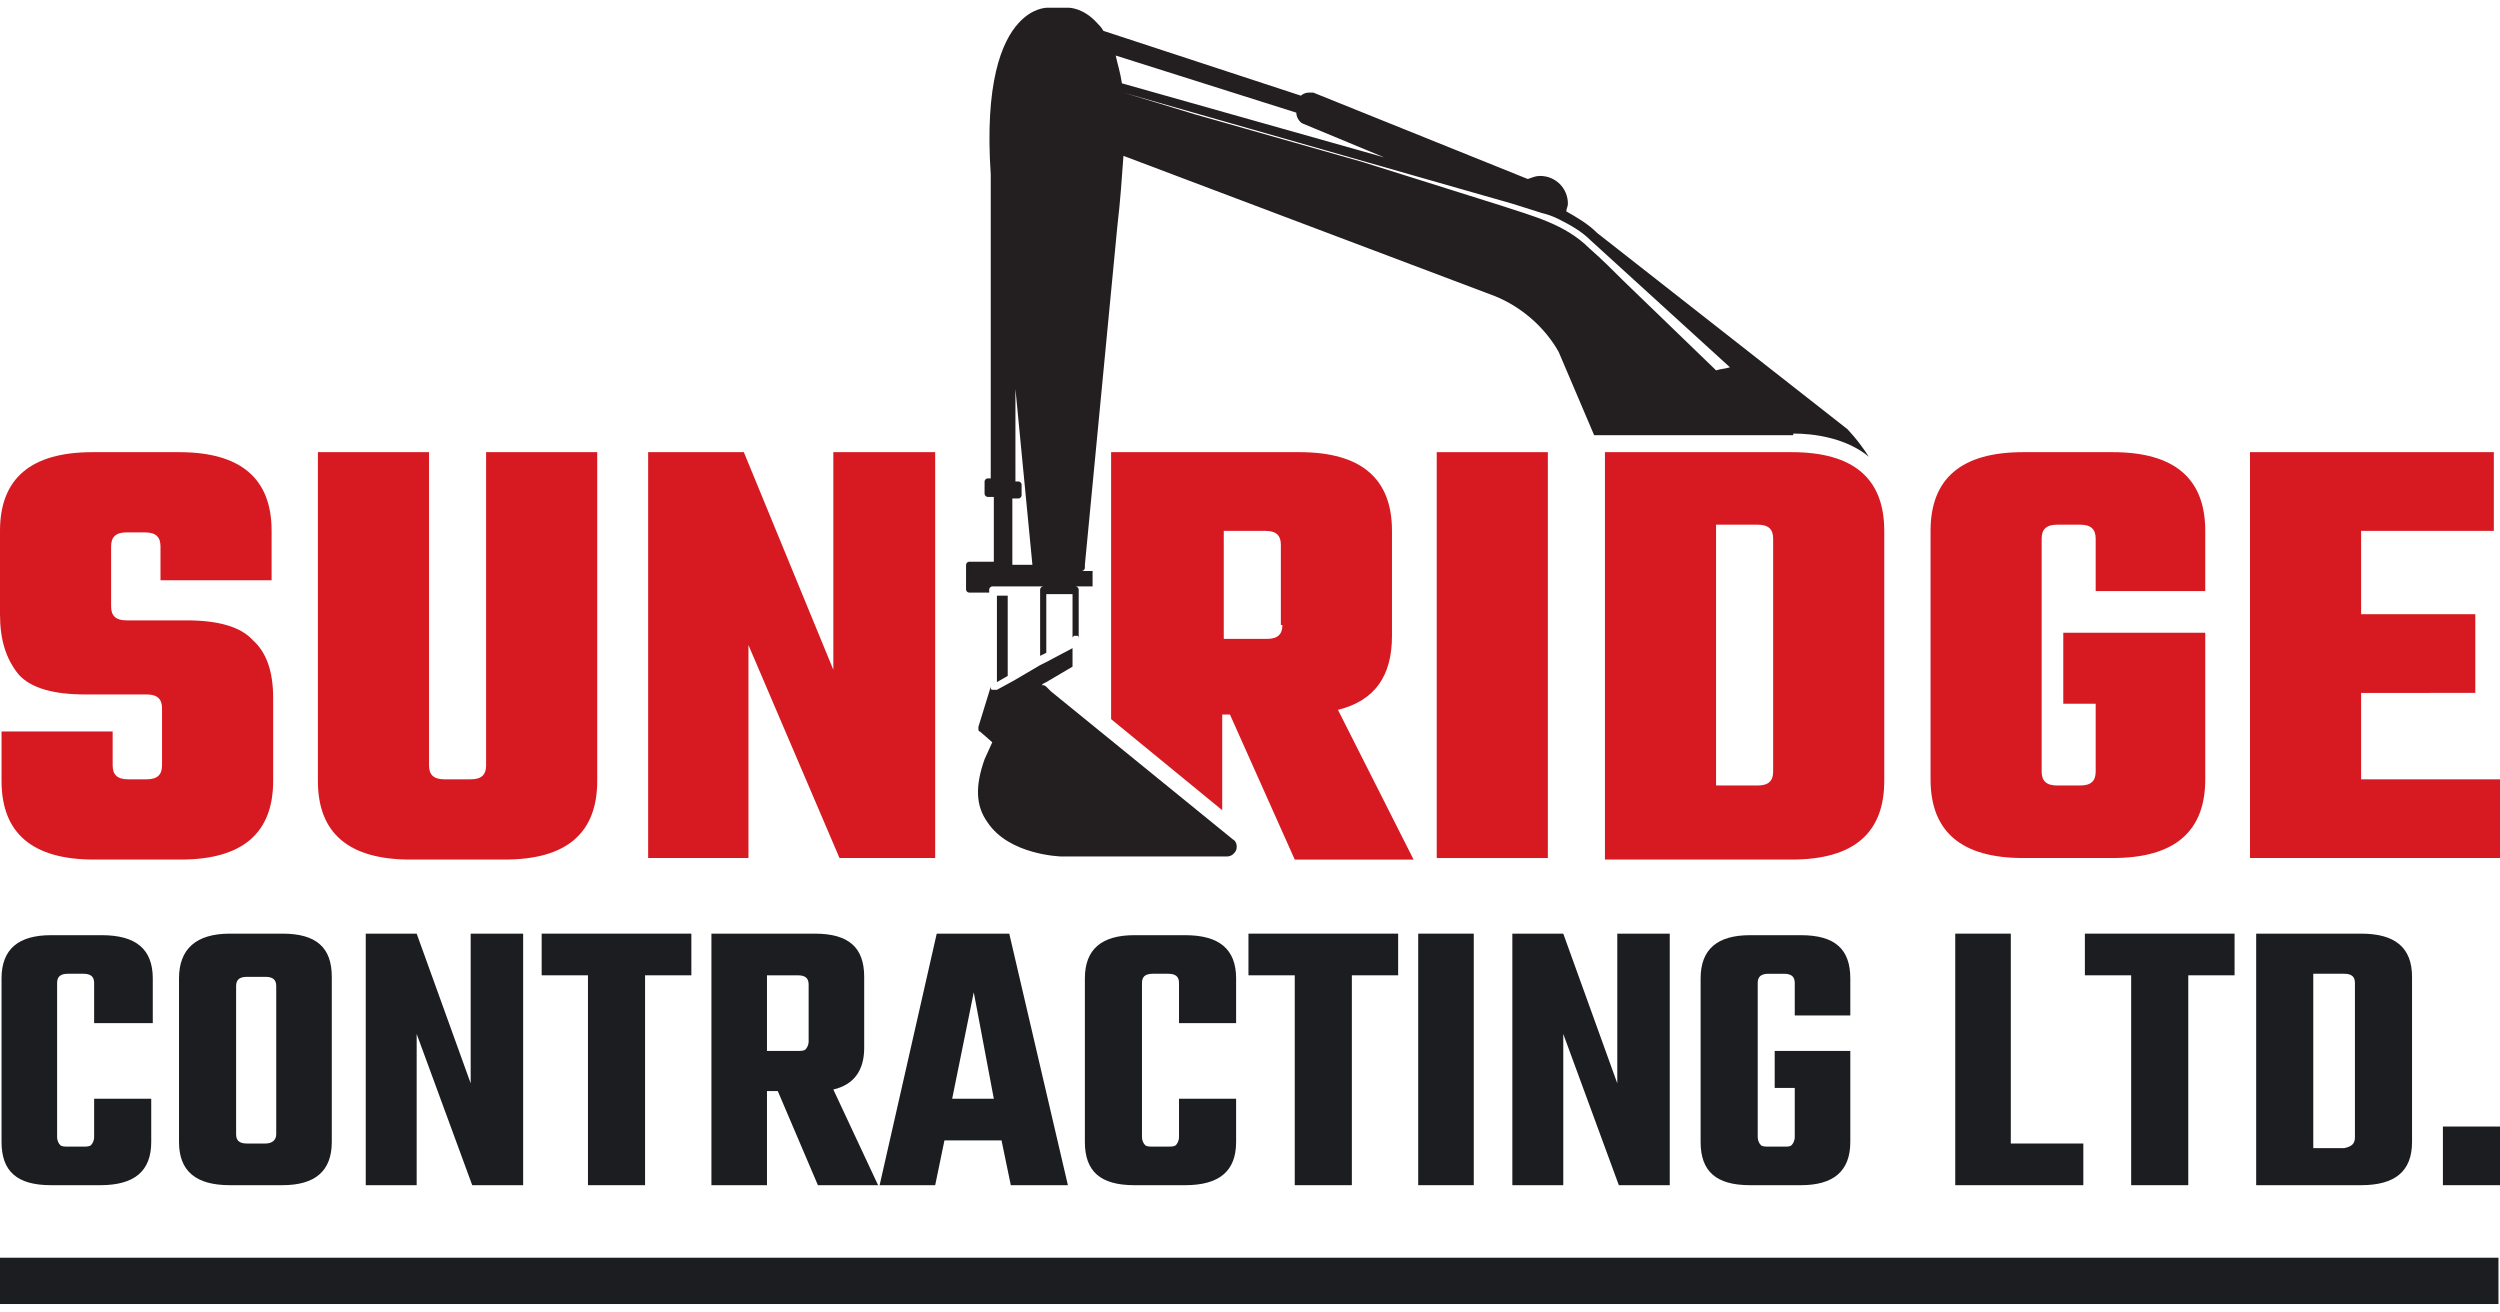 <svg xmlns="http://www.w3.org/2000/svg" xmlns:xlink="http://www.w3.org/1999/xlink" id="Layer_1" x="0px" y="0px" viewBox="0 0 162 85" style="enable-background:new 0 0 162 85;" xml:space="preserve"><style type="text/css">	.st0{fill:#1B1D21;}	.st1{fill:#D71921;}	.st2{fill:#231F20;}</style><g>	<g>		<path class="st0" d="M9.8,66.3H6.1v-2.6c0-0.4-0.2-0.6-0.7-0.6h-1c-0.5,0-0.7,0.2-0.7,0.6v10c0,0.2,0.1,0.4,0.2,0.5   c0.1,0.1,0.3,0.1,0.5,0.1h1c0.2,0,0.4,0,0.5-0.1c0.1-0.1,0.2-0.3,0.2-0.5v-2.5h3.7V74c0,1.9-1.1,2.8-3.3,2.8H3.3   c-2.2,0-3.2-0.9-3.2-2.8V63.4c0-1.9,1.1-2.8,3.2-2.8h3.3c2.2,0,3.3,0.9,3.3,2.8V66.3z"></path>		<path class="st0" d="M14.9,60.5h3.4c2.2,0,3.2,0.9,3.2,2.8V74c0,1.9-1.1,2.8-3.2,2.8h-3.4c-2.2,0-3.3-0.9-3.3-2.8V63.4   C11.6,61.5,12.7,60.5,14.9,60.5z M17.9,73.5v-9.6c0-0.4-0.2-0.6-0.7-0.6H16c-0.5,0-0.7,0.2-0.7,0.6v9.6c0,0.4,0.2,0.6,0.7,0.6h1.2   C17.6,74.1,17.9,73.9,17.9,73.5z"></path>		<path class="st0" d="M30.5,60.5h3.4v16.3h-3.3l-3.6-9.8v9.8h-3.3V60.5H27l3.5,9.7V60.5z"></path>		<path class="st0" d="M44.8,60.5v2.7h-3v13.6h-3.7V63.2h-3v-2.7H44.8z"></path>		<path class="st0" d="M49.7,70.7v6.1h-3.6V60.5h6.7c2.2,0,3.2,0.9,3.2,2.8v4.6c0,1.5-0.7,2.4-2,2.7l2.9,6.2h-3.9l-2.6-6.1H49.7z    M49.7,63.2v4.9h2c0.2,0,0.4,0,0.5-0.1c0.1-0.1,0.2-0.3,0.2-0.5v-3.7c0-0.4-0.2-0.6-0.7-0.6H49.7z"></path>		<path class="st0" d="M65.5,76.8l-0.6-2.9h-3.7l-0.6,2.9H57l3.7-16.3h4.7l3.8,16.3H65.5z M61.7,71.2h2.7l-1.3-6.9L61.7,71.2z"></path>		<path class="st0" d="M80.1,66.3h-3.7v-2.6c0-0.4-0.2-0.6-0.7-0.6h-1c-0.5,0-0.7,0.2-0.7,0.6v10c0,0.2,0.1,0.4,0.2,0.5   c0.1,0.1,0.3,0.1,0.5,0.1h1c0.2,0,0.4,0,0.5-0.1c0.1-0.1,0.2-0.3,0.2-0.5v-2.5h3.7V74c0,1.9-1.1,2.8-3.3,2.8h-3.3   c-2.2,0-3.2-0.9-3.2-2.8V63.4c0-1.9,1.1-2.8,3.2-2.8h3.3c2.2,0,3.3,0.9,3.3,2.8V66.3z"></path>		<path class="st0" d="M90.6,60.5v2.7h-3v13.6h-3.7V63.2h-3v-2.7H90.6z"></path>		<path class="st0" d="M91.9,60.5h3.6v16.3h-3.6V60.5z"></path>		<path class="st0" d="M104.8,60.5h3.4v16.3h-3.3l-3.6-9.8v9.8h-3.3V60.5h3.3l3.5,9.7V60.5z"></path>		<path class="st0" d="M120,65.8h-3.7v-2.1c0-0.4-0.2-0.6-0.7-0.6h-1c-0.5,0-0.7,0.2-0.7,0.6v10c0,0.2,0.1,0.4,0.2,0.5   c0.1,0.1,0.3,0.1,0.5,0.1h1c0.3,0,0.4,0,0.5-0.1c0.1-0.1,0.2-0.3,0.2-0.5v-3.2h-1.3v-2.4h4.9V74c0,1.9-1.1,2.8-3.2,2.8h-3.3   c-2.2,0-3.2-0.9-3.2-2.8V63.4c0-1.9,1.1-2.8,3.2-2.8h3.3c2.2,0,3.2,0.9,3.2,2.8V65.8z"></path>		<path class="st0" d="M130.3,74.1h4.7v2.7h-8.3V60.5h3.6V74.1z"></path>		<path class="st0" d="M144.8,60.5v2.7h-3v13.6h-3.7V63.2h-3v-2.7H144.8z"></path>		<path class="st0" d="M146.2,60.5h6.8c2.2,0,3.3,0.9,3.3,2.8V74c0,1.9-1.1,2.8-3.3,2.8h-6.8V60.5z M152.6,73.7v-10   c0-0.4-0.2-0.6-0.7-0.6h-2v11.3h2C152.4,74.3,152.6,74.1,152.6,73.7z"></path>		<path class="st0" d="M158.3,76.8V73h3.7v3.8H158.3z"></path>	</g>	<path class="st1" d="M10.5,49.6v-3.7c0-0.6-0.3-0.9-1-0.9H5.5c-2,0-3.5-0.4-4.3-1.3C0.4,42.7,0,41.5,0,39.8v-5.4c0-3.4,2-5.1,6-5.1  h5.6c4,0,6,1.7,6,5.1v3.2h-7.2v-2.2c0-0.6-0.3-0.9-1-0.9H8.2c-0.7,0-1,0.3-1,0.9v3.9c0,0.6,0.3,0.9,1,0.9h3.9c2,0,3.5,0.4,4.3,1.3  c0.9,0.8,1.3,2.1,1.3,3.7v5.4c0,3.4-2,5.1-6,5.1H6.1c-4,0-6-1.7-6-5.1v-3.2h7.2v2.2c0,0.6,0.3,0.9,1,0.9h1.2  C10.2,50.5,10.5,50.2,10.5,49.6z"></path>	<path class="st1" d="M31.5,29.3h7.2v21.3c0,3.4-2,5.1-6,5.1h-6.1c-4,0-6-1.7-6-5.1V29.3h7.2v20.3c0,0.6,0.3,0.9,1,0.9h1.7  c0.7,0,1-0.3,1-0.9V29.3z"></path>	<path class="st1" d="M54,29.3h6.6v26.3h-6.2l-5.9-13.8v13.8H42V29.3h6.2L54,43.4V29.3z"></path>	<path class="st1" d="M93.1,29.3h7.2v26.3h-7.2V29.3z"></path>	<path class="st1" d="M143,38.3h-7.2v-3.4c0-0.6-0.3-0.9-1-0.9h-1.5c-0.7,0-1,0.3-1,0.9V50c0,0.6,0.3,0.9,1,0.9h1.5  c0.7,0,1-0.3,1-0.9v-4.4h-2.1v-4.6h9.2v9.5c0,3.4-2,5.1-6,5.1h-5.8c-4,0-6-1.7-6-5.1V34.4c0-3.4,2-5.1,6-5.1h5.8c4,0,6,1.7,6,5.1  V38.3z"></path>	<path class="st1" d="M153,50.5h9v5.1h-16.2V29.3h15.8v5.1H153v5.4h7.4v5.1H153V50.5z"></path>	<g>		<rect x="0" y="81.5" class="st0" width="161.9" height="3"></rect>	</g>	<g>		<path class="st1" d="M86.7,46c2.4-0.6,3.5-2.2,3.5-4.8v-6.8c0-3.4-2-5.1-6-5.1H72v17.3l7.2,5.9v-6.2h0.5l4.2,9.4h7.7L86.7,46z    M83.1,40.5c0,0.6-0.3,0.9-1,0.9h-2.8v-7H82c0.7,0,1,0.3,1,0.9V40.5z"></path>	</g>	<path class="st1" d="M104,29.3h12.1c4,0,6,1.7,6,5.1v16.2c0,3.4-2,5.1-6,5.1H104V29.3z M114.9,50V34.9c0-0.6-0.3-0.9-1-0.9h-2.7  v16.9h2.7C114.6,50.9,114.9,50.6,114.9,50z"></path>	<g>		<path class="st2" d="M68.1,44.8l-0.2-0.2l-0.1-0.1c0,0-0.1-0.1-0.2-0.1c0,0-0.1,0-0.1,0l0.1-0.1l0.2-0.1l1.7-1V42l-1.7,0.9   l-0.2,0.1l-0.2,0.1l-1.7,1l-1.1,0.6l-0.1,0c0,0-0.1,0-0.1,0c0,0-0.1,0-0.1,0c0,0,0,0,0,0c-0.1,0-0.1-0.1-0.1-0.2v0l-0.8,2.6   c0,0,0,0.1,0,0.1c0,0.1,0,0.2,0.1,0.2l0.8,0.7l-0.5,1.1c-0.6,1.7-0.6,3,0.2,4.1c1.4,2.1,4.7,2.2,4.8,2.2h0h10.7   c0.3,0,0.5-0.2,0.6-0.4c0.1-0.3,0-0.6-0.2-0.7L68.1,44.8z"></path>		<polygon class="st2" points="64.6,38.6 64.6,44.2 65.3,43.8 65.3,38.6   "></polygon>		<g>			<path class="st2" d="M116.2,28.1c0.1,0,3-0.1,4.9,1.5c-0.7-1.1-1.4-1.8-1.4-1.8l-16.2-12.7c-0.6-0.6-1.3-1-2-1.4    c0-0.2,0.1-0.3,0.1-0.5c0-1-0.8-1.8-1.8-1.8c-0.3,0-0.5,0.1-0.8,0.2L85.1,6C85,6,84.9,6,84.8,6c-0.2,0-0.4,0.1-0.5,0.2L71.5,2    c-0.1-0.2-0.3-0.4-0.4-0.5c-0.9-1-1.8-1-1.9-1h-1.3c-0.1,0-1,0-1.9,1c-1.1,1.2-2.2,3.9-1.8,9.8v19.7H64c-0.1,0-0.2,0.1-0.2,0.2    V32c0,0.1,0.1,0.2,0.2,0.2h0.4v4.2h-1.6c-0.1,0-0.2,0.1-0.2,0.2v1.6c0,0.1,0.1,0.2,0.2,0.2h1.3v-0.2c0-0.1,0.1-0.2,0.2-0.2h0h1.2    h0h2.1c-0.1,0-0.2,0.1-0.2,0.2v0.2v4.1l0.2-0.1l0.2-0.1v-3.8h1.7v2.8l0.1-0.1c0,0,0.1,0,0.1,0c0,0,0.1,0,0.1,0    c0.1,0,0.1,0.1,0.1,0.2v-3v-0.2c0-0.1-0.1-0.2-0.2-0.2h1.1V37h-0.7c0.1,0,0.2-0.1,0.2-0.2l0,0l0-0.2l2.1-21.9    c0.2-1.7,0.3-3.2,0.4-4.6l24.1,9.1c1.7,0.7,3.2,2,4.1,3.6l2.3,5.4H116.2z M65.6,36.5v-4.2h0.4c0.1,0,0.2-0.1,0.2-0.2v-0.7    c0-0.1-0.1-0.2-0.2-0.2h-0.2l0-6l1.1,11.4H65.6z M72.3,3.6l11.7,3.7c0,0.3,0.2,0.6,0.4,0.7l5.3,2.2L72.7,5.4    C72.6,4.7,72.4,4.1,72.3,3.6z M97.2,13.3l-8.9-2.8L77.4,7.4L72.8,6l0,0l0,0l25.2,7.2l1.9,0.6c0.4,0.1,0.7,0.2,1.1,0.4    c0.8,0.4,1.5,0.8,2.1,1.4l9,8.2c-0.3,0.1-0.6,0.1-0.9,0.2l-0.1-0.1l-5.9-5.7c-0.7-0.7-1.4-1.4-2.2-2.1    C101.4,14.5,99.3,14,97.2,13.3z"></path>		</g>	</g></g></svg>
